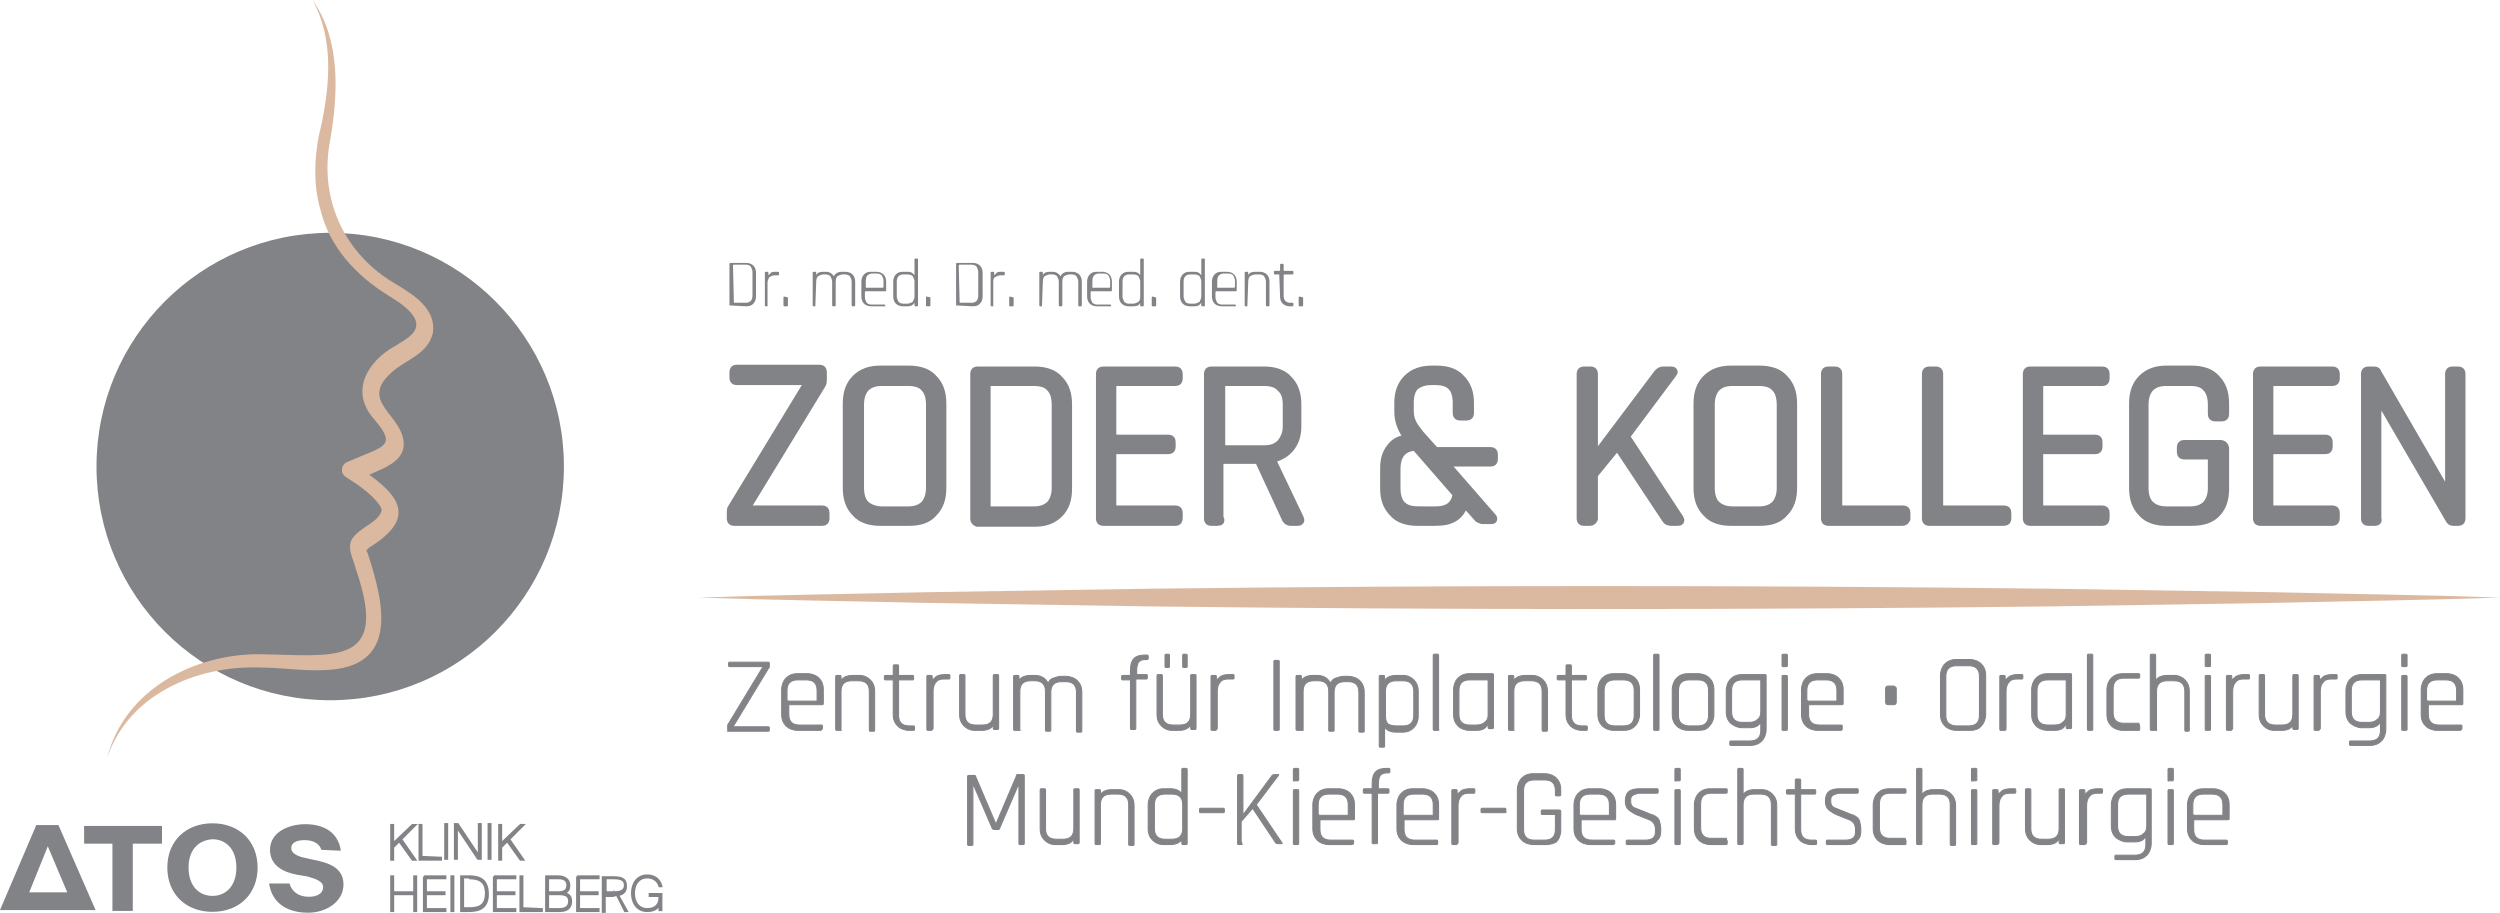 <?xml version="1.0" encoding="UTF-8"?><svg id="Ebene_1" xmlns="http://www.w3.org/2000/svg" viewBox="0 0 282.4 103.12"><defs><style>.cls-1{stroke-width:.25px;}.cls-1,.cls-2,.cls-3,.cls-4{fill:#828386;}.cls-1,.cls-3,.cls-4{stroke:#828386;stroke-miterlimit:10;}.cls-2,.cls-5{stroke-width:0px;}.cls-5{fill:#dbb9a1;}.cls-3{stroke-width:.12px;}</style></defs><g id="Ebene_1-2"><circle class="cls-2" cx="37.3" cy="52.7" r="26.4"/><path class="cls-5" d="m35.3,0c3.2,4.5,2.9,10.6,2,15.8-1.3,6.7,1.6,13,7.6,16.4,1.8,1.1,4.4,2.7,4,5.4-.6,2.5-3.1,3-4.7,4.5-3.8,3.4,1.6,4.8,1.4,8.3-.2,1.8-2.3,2.5-3.6,3.1l-1.9.8.1-1.7c1.1.7,2.1,1.4,3.1,2.3,3.3,3,1.3,5.1-1.5,6.9-.2.1-.4.4-.4.3,0,0,0-.1,0,0s0,.2.1.3c1.9,5.8,3.7,13.1-5,13.3-2.4.1-4.8-.3-7.3-.3-7.1-.2-14.7,3.1-17.1,10.2,2-7.8,9.9-11.7,17.1-11.7,8.4.1,14.9,1.6,11-9.6-.2-1-1-2.2-.5-3.3.9-1.5,3-1.9,3.4-3.3,0-.2,0-.3-.2-.6-.9-1.3-2.4-2.3-3.8-3.2-.7-.4-.6-1.4.1-1.7l1.9-.8c2.8-1.1,3.3-1.5,1.2-4-2.8-3.1-.9-6.5,2.3-8.3,1.3-.8,3.2-1.7,2.1-3.4-.7-1-1.7-1.6-2.8-2.3-3.6-2.2-6.7-5.5-7.7-9.7-.8-2.7-.7-5.6-.2-8.3,1.2-5,1.9-10.7-.7-15.4h0Z"/><path class="cls-5" d="m79,67.5c8.5-.3,17-.4,25.4-.6l25.4-.4c17-.2,33.9-.3,50.9-.3s33.9.1,50.9.3l25.4.4c8.5.2,17,.3,25.4.6-8.5.3-17,.4-25.4.6l-25.4.4c-17,.2-33.9.3-50.9.3s-33.9-.1-50.9-.3l-25.4-.4c-8.4-.2-16.9-.3-25.4-.6Z"/><path class="cls-2" d="m82.4,34.5v-4.7q0-.1.1-.1h1.8c.3,0,.6.1.8.3.2.2.3.5.3.8v2.7c0,.3-.1.6-.3.8-.2.2-.4.3-.8.3l-1.9-.1c.1.1,0,.1,0,0Zm.5-.3h1.4c.2,0,.4-.1.5-.2.1-.1.2-.3.2-.6v-2.7c0-.2-.1-.4-.2-.6-.1-.1-.3-.2-.5-.2h-1.4s-.1,0-.1.1l.1,4.2q-.1,0,0,0Z"/><path class="cls-2" d="m86.7,34.6h-.2s-.1,0-.1-.1v-3.7q0-.1.1-.1h.2q.1,0,.1.1v.3h0c.1-.1.2-.2.3-.3.1-.1.3-.1.5-.1h.3q.1,0,.1.1v.2q0,.1-.1.1h-.4c-.2,0-.4.1-.6.2-.1.2-.2.4-.2.6v2.7q.1,0,0,0Z"/><path class="cls-2" d="m89,33.6v.9q0,.1-.1.1h-.3q-.1,0-.1-.1v-.9q0-.1.1-.1l.4.1q0-.1,0,0Z"/><path class="cls-2" d="m92.1,34.6h-.2s-.1,0-.1-.1v-3.7q0-.1.1-.1h.2q.1,0,.1.1v.3h0c.1-.3.4-.4.8-.4h.3c.4,0,.7.2.9.5.1-.2.2-.3.4-.4.2-.1.4-.1.6-.1h.3c.3,0,.6.1.8.3s.3.5.3.8v2.7q0,.1-.1.1h-.2q-.1,0-.1-.1v-2.7c0-.2-.1-.4-.2-.6-.1-.1-.3-.2-.5-.2h-.3c-.2,0-.4.1-.6.2-.1.1-.2.3-.2.6v2.7q0,.1-.1.1h-.2q-.1,0-.1-.1v-2.7c0-.2-.1-.4-.2-.6-.1-.1-.3-.2-.5-.2h-.3c-.2,0-.4.1-.6.2-.1.1-.2.3-.2.6l-.1,2.8q.1,0,0,0Z"/><path class="cls-2" d="m100,34.6h-1.6c-.3,0-.6-.1-.8-.3s-.3-.5-.3-.8v-1.7c0-.3.1-.6.3-.8s.4-.3.8-.3h.6c.3,0,.6.1.8.3s.3.5.3.8v1q0,.1-.1.1h-2.2s-.1,0-.1.1v.6c0,.2.1.4.2.6.1.1.3.2.5.2h1.5q.1,0,.1.1v.1q.1,0,0,0Zm-2.2-2.1h1.9s.1,0,.1-.1v-.7c0-.2-.1-.4-.2-.6-.1-.1-.3-.2-.5-.2h-.6c-.2,0-.4.1-.5.2-.1.1-.2.3-.2.6v.8h0Z"/><path class="cls-2" d="m102.5,34.6h-.5c-.3,0-.6-.1-.8-.3s-.3-.5-.3-.8v-1.7c0-.3.1-.6.3-.8s.4-.3.8-.3h.5c.4,0,.6.1.8.4h0v-1.8q0-.1.1-.1h.2q.1,0,.1.1v5.2q0,.1-.1.1h-.2s-.1,0-.1-.1v-.3h0c-.2.3-.4.4-.8.4Zm.8-1.1v-1.7c0-.2-.1-.4-.2-.6-.1-.1-.3-.2-.6-.2h-.5c-.2,0-.4.1-.5.2-.1.1-.2.3-.2.6v1.7c0,.2.1.4.2.6.1.1.3.2.5.2h.5c.2,0,.4-.1.6-.2.1-.2.2-.4.2-.6Z"/><path class="cls-2" d="m105.1,33.6v.9q0,.1-.1.1h-.3q-.1,0-.1-.1v-.9q0-.1.1-.1l.4.1c-.1-.1,0-.1,0,0Z"/><path class="cls-2" d="m108,34.5v-4.7q0-.1.1-.1h1.8c.3,0,.6.1.8.3s.3.5.3.8v2.7c0,.3-.1.6-.3.8s-.4.3-.8.3l-1.9-.1q0,.1,0,0Zm.4-.3h1.4c.2,0,.4-.1.5-.2.1-.1.2-.3.2-.6v-2.7c0-.2-.1-.4-.2-.6-.1-.1-.3-.2-.5-.2h-1.4s-.1,0-.1.1l.1,4.2c-.1,0,0,0,0,0Z"/><path class="cls-2" d="m112.2,34.6h-.2s-.1,0-.1-.1v-3.7q0-.1.1-.1h.2q.1,0,.1.1v.3h0c.1-.1.2-.2.3-.3s.3-.1.5-.1h.3q.1,0,.1.1v.2q0,.1-.1.1h-.4c-.2,0-.4.1-.6.2s-.2.4-.2.6v2.7q.1,0,0,0Z"/><path class="cls-2" d="m114.5,33.6v.9q0,.1-.1.1h-.3q-.1,0-.1-.1v-.9q0-.1.1-.1l.4.1q0-.1,0,0Z"/><path class="cls-2" d="m117.7,34.6h-.2s-.1,0-.1-.1v-3.7q0-.1.1-.1h.2q.1,0,.1.1v.3h0c.1-.3.4-.4.8-.4h.3c.4,0,.7.2.9.5.1-.2.2-.3.4-.4.2-.1.4-.1.6-.1h.3c.3,0,.6.1.8.3s.3.5.3.8v2.7q0,.1-.1.1h-.2q-.1,0-.1-.1v-2.7c0-.2-.1-.4-.2-.6-.1-.1-.3-.2-.5-.2h-.3c-.2,0-.4.1-.6.2-.1.1-.2.3-.2.6v2.7q0,.1-.1.1h-.2q-.1,0-.1-.1v-2.7c0-.2-.1-.4-.2-.6-.1-.1-.3-.2-.5-.2h-.3c-.2,0-.4.1-.6.2-.1.1-.2.3-.2.6l-.1,2.8h0Z"/><path class="cls-2" d="m125.5,34.6h-1.6c-.3,0-.6-.1-.8-.3s-.3-.5-.3-.8v-1.7c0-.3.1-.6.3-.8s.4-.3.8-.3h.6c.3,0,.6.1.8.3s.3.5.3.8v1q0,.1-.1.1h-2.2s-.1,0-.1.1v.6c0,.2.1.4.2.6.1.1.3.2.5.2h1.5q.1,0,.1.1v.1q.1,0,0,0Zm-2.1-2.1h1.9s.1,0,.1-.1v-.7c0-.2-.1-.4-.2-.6-.1-.1-.3-.2-.5-.2h-.6c-.2,0-.4.1-.5.2-.1.1-.2.3-.2.6v.8q-.1,0,0,0Z"/><path class="cls-2" d="m128,34.6h-.5c-.3,0-.6-.1-.8-.3s-.3-.5-.3-.8v-1.7c0-.3.1-.6.3-.8s.4-.3.8-.3h.5c.4,0,.6.1.8.4h0v-1.8q0-.1.1-.1h.2q.1,0,.1.1v5.2q0,.1-.1.1h-.2s-.1,0-.1-.1v-.3h0c-.1.3-.4.4-.8.4Zm.8-1.1v-1.7c0-.2-.1-.4-.2-.6-.1-.1-.3-.2-.6-.2h-.5c-.2,0-.4.1-.5.2-.1.1-.2.3-.2.6v1.7c0,.2.1.4.2.6.1.1.3.2.5.2h.5c.2,0,.4-.1.6-.2.2-.2.2-.4.2-.6Z"/><path class="cls-2" d="m130.6,33.6v.9q0,.1-.1.1h-.3q-.1,0-.1-.1v-.9q0-.1.1-.1l.4.1q0-.1,0,0Z"/><path class="cls-2" d="m134.9,34.6h-.5c-.3,0-.6-.1-.8-.3s-.3-.5-.3-.8v-1.7c0-.3.1-.6.3-.8s.4-.3.8-.3h.5c.4,0,.6.1.8.4h0v-1.8q0-.1.1-.1h.2q.1,0,.1.1v5.2q0,.1-.1.1h-.2s-.1,0-.1-.1v-.3h0c-.2.3-.4.4-.8.4Zm.8-1.1v-1.7c0-.2-.1-.4-.2-.6-.1-.1-.3-.2-.6-.2h-.5c-.2,0-.4.1-.5.2-.1.1-.2.3-.2.6v1.7c0,.2.1.4.2.6.1.1.3.2.5.2h.5c.2,0,.4-.1.6-.2.1-.2.2-.4.2-.6Z"/><path class="cls-2" d="m139.6,34.6h-1.6c-.3,0-.6-.1-.8-.3s-.3-.5-.3-.8v-1.7c0-.3.1-.6.3-.8s.4-.3.8-.3h.6c.3,0,.6.1.8.3s.3.5.3.8v1q0,.1-.1.1h-2.2s-.1,0-.1.1v.6c0,.2.1.4.2.6.1.1.3.2.5.2h1.5q.1,0,.1.1v.1q.1,0,0,0Zm-2.1-2.1h1.9s.1,0,.1-.1v-.7c0-.2-.1-.4-.2-.6-.1-.1-.3-.2-.5-.2h-.6c-.2,0-.4.1-.5.2-.1.1-.2.3-.2.6v.8q-.1,0,0,0Z"/><path class="cls-2" d="m140.9,34.6h-.2s-.1,0-.1-.1v-3.7q0-.1.1-.1h.2q.1,0,.1.1v.3h0c.1-.3.4-.4.8-.4h.5c.3,0,.6.1.8.3s.3.5.3.8v2.7q0,.1-.1.1h-.2q-.1,0-.1-.1v-2.7c0-.2-.1-.4-.2-.6-.1-.1-.3-.2-.5-.2h-.5c-.2,0-.4.1-.6.2-.1.1-.2.3-.2.6l-.1,2.8q.1,0,0,0Z"/><path class="cls-2" d="m144.5,31h-.5q-.1,0-.1-.1v-.2q0-.1.1-.1h.5s.1,0,.1-.1v-.6q0-.1.1-.1h.2q.1,0,.1.1v.6s0,.1.1.1h.9q.1,0,.1.1v.2q0,.1-.1.1h-.9s-.1,0-.1.1v2.4c0,.2.1.4.2.5.1.1.3.2.5.2h.3q.1,0,.1.1v.2q0,.1-.1.1h-.3c-.3,0-.6-.1-.8-.3s-.3-.4-.3-.8l-.1-2.5c.1.1,0,0,0,0Z"/><path class="cls-2" d="m147.2,33.6v.9q0,.1-.1.1h-.3q-.1,0-.1-.1v-.9q0-.1.1-.1l.4.1c-.1-.1,0-.1,0,0Z"/><path class="cls-2" d="m5.4,95.6l2.2,5.2H3.3l2.1-5.2h0Zm1.2-2.4h-2.5l-4.1,9.6h10.8l-4.2-9.6h0Zm6.1,9.7h2.3v-7.6h3.3v-2h-8.8v2h3.2v7.6h0Zm8.6-4.9c0,2.1,1.2,3.2,2.7,3.2s2.7-1.1,2.7-3.2-1.2-3.2-2.7-3.2c-1.5.1-2.7,1.1-2.7,3.2m7.8,0c0,3-2.1,5-5.1,5s-5.1-2-5.1-5,2.1-5,5.1-5,5.1,2,5.1,5m7.2-2c-.2-.7-.9-1.1-1.9-1.1-.9,0-1.5.3-1.5.9,0,.5.5.8,1.1,1l1.3.3c1.6.3,3.5.8,3.5,2.8s-2,3.2-4,3.2c-2.5,0-4.1-1.2-4.4-3.3h2.3c.3,1,1.1,1.5,2.2,1.5.8,0,1.6-.3,1.6-1.1,0-.6-.7-.9-1.8-1.2l-1.2-.2c-1.6-.3-3-1.1-3-2.8,0-2,2.1-2.9,4-2.9s3.7.8,4,3l-2.2-.1"/><path class="cls-1" d="m47,99h-.2v1.8h-2.4v-1.8h-.2v3.9h.2v-1.9h2.4v1.9h.2v-3.9h0Zm.9,0v3.9h2.4v-.2h-2.2v-1.7h2.1v-.2h-2.1v-1.6h2.2v-.2h-2.4Zm3.3,3.9v-3.9h-.2v3.9h.2Zm1.8-3.9h-.9v3.9h.9c1.2,0,2.1-.4,2.1-1.9,0-1.6-.9-2-2.1-2h0Zm0,.2c.9,0,1.9.2,1.9,1.7s-.9,1.7-1.9,1.7h-.7v-3.5h.7v.1Zm2.8-.2v3.9h2.4v-.2h-2.2v-1.7h2.1v-.2h-2.1v-1.6h2.2v-.2h-2.4Zm3.2,3.6v-3.6h-.2v3.9h2.4v-.2l-2.2-.1h0Zm2.7-3.6v3.9h1.5c.8,0,1.3-.3,1.3-1.1,0-.6-.3-.8-.8-.9.5-.2.6-.5.6-.9,0-.7-.6-1-1.3-1h-1.3Zm.2,1.8v-1.6h1.2c.6,0,1,.2,1,.8s-.4.8-1,.8h-1.2Zm0,1.9v-1.7h1.3c.7,0,1.1.2,1.1.8s-.4.9-1.1.9h-1.3Zm3.3-3.7v3.9h2.4v-.2h-2.2v-1.7h2.1v-.2h-2.1v-1.6h2.2v-.2h-2.4Zm4.5,2.1l.9,1.8h.2l-1-1.8c.6-.1.9-.4.9-1,0-.9-.6-1-1.5-1h-1.1v3.9h.2v-1.8h.9c.3-.1.4-.1.5-.1h0Zm-1.3-1.9h.9c.7,0,1.3.1,1.3.8s-.6.8-1.3.8h-.9v-1.6h0Zm6.3.9c-.2-.8-.8-1.2-1.6-1.2-1.1,0-1.7.9-1.7,2s.6,2,1.7,2c.8,0,1.2-.3,1.4-.8v.7h.2v-1.8h-1.3v.2h1.1v.2c0,1-.7,1.3-1.4,1.3-.9,0-1.5-.7-1.5-1.8s.6-1.8,1.5-1.8c.6,0,1.2.3,1.4,1h.2Z"/><path class="cls-1" d="m44.4,95.3v-2.1h-.2v3.9h.2v-1.4l.7-.7,1.5,2.1h.3l-1.6-2.3,1.6-1.6h-.3l-2.2,2.1h0Zm3.2,1.5v-3.6h-.2v3.9h2.4v-.2l-2.2-.1h0Zm2.9.2v-3.9h-.2v3.9h.2Zm3.5,0h.3v-3.9h-.2v3.6l-2.4-3.6h-.3v3.9h.2v-3.6l2.4,3.6h0Zm1.4,0v-3.9h-.2v3.9h.2Zm1.2-1.7v-2.1h-.2v3.9h.2v-1.4l.7-.7,1.5,2.1h.3l-1.6-2.3,1.6-1.6h-.3l-2.2,2.1h0Z"/><path class="cls-3" d="m82.2,82.4v-.5l4-6.6h-3.8q-.1,0-.1-.1v-.3q0-.1.1-.1h4.4q.1,0,.1.1v.4q0,.1-.1.2l-4,6.6h4q.1,0,.1.1v.3q0,.1-.1.1h-4.6c.1-.1,0-.1,0-.2Z"/><path class="cls-3" d="m92.7,82.5h-2.6c-.5,0-1-.2-1.3-.5s-.5-.7-.5-1.3v-2.8c0-.5.2-1,.5-1.3s.7-.5,1.3-.5h1.1c.5,0,1,.2,1.3.5s.5.7.5,1.3v1.6q0,.1-.1.1h-3.7q-.1,0-.1.1v1c0,.4.1.7.3.9s.5.3.9.3h2.5q.1,0,.1.1v.3c-.1.2-.2.2-.2.2Zm-3.6-3.3h3.1q.1,0,.1-.1v-1.1c0-.4-.1-.7-.3-.9-.2-.2-.5-.3-.9-.3h-1c-.4,0-.7.1-.9.3s-.3.5-.3.9v1.1q.1.1.2.1Z"/><path class="cls-3" d="m94.9,82.5h-.4q-.1,0-.1-.1v-6q0-.1.1-.1h.4q.1,0,.1.1v.5h0c.2-.4.7-.6,1.3-.6h.8c.5,0,.9.2,1.2.5s.5.7.5,1.3v4.4q0,.1-.1.1h-.4q-.1,0-.1-.1v-4.4c0-.4-.1-.7-.3-.9s-.5-.3-.9-.3h-.8c-.4,0-.7.1-.9.3-.2.2-.3.5-.3.9v4.4s0,0-.1,0Z"/><path class="cls-3" d="m100.8,76.8h-.8q-.1,0-.1-.1v-.3q0-.1.1-.1h.8q.1,0,.1-.1v-1q0-.1.1-.1h.4q.1,0,.1.1v1q0,.1.1.1h1.5q.1,0,.1.1v.3q0,.1-.1.1h-1.5q-.1,0-.1.1v3.9c0,.4.1.7.3.9.2.2.5.3.9.3h.5q.1,0,.1.1v.3q0,.1-.1.1h-.5c-.5,0-1-.2-1.3-.5s-.5-.7-.5-1.3v-3.8q0-.1-.1-.1Z"/><path class="cls-3" d="m105.2,82.5h-.4q-.1,0-.1-.1v-6q0-.1.1-.1h.4q.1,0,.1.1v.5h0c.1-.2.3-.3.5-.5.2-.1.5-.2.9-.2h.5q.1,0,.1.1v.3q0,.1-.1.1h-.6c-.4,0-.7.1-.9.4-.2.2-.3.6-.3,1v4.2q-.1.2-.2.2Z"/><path class="cls-3" d="m110.9,82.5h-.8c-.5,0-.9-.2-1.2-.5s-.5-.7-.5-1.3v-4.4q0-.1.1-.1h.4q.1,0,.1.1v4.4c0,.4.1.7.3.9.2.2.5.3.9.3h.8c.4,0,.7-.1.9-.3.2-.2.3-.5.3-.9v-4.4q0-.1.1-.1h.4q.1,0,.1.1v6q0,.1-.1.1h-.4q-.1,0-.1-.1v-.4h0c-.2.4-.7.6-1.3.6Z"/><path class="cls-3" d="m115,82.5h-.4q-.1,0-.1-.1v-6q0-.1.1-.1h.4q.1,0,.1.1v.5h0c.2-.4.7-.6,1.3-.6h.5c.7,0,1.2.3,1.5.9.1-.3.3-.5.6-.6s.6-.2.9-.2h.5c.5,0,1,.2,1.3.5s.5.7.5,1.3v4.4q0,.1-.1.1h-.4q-.1,0-.1-.1v-4.4c0-.4-.1-.7-.3-.9-.2-.2-.5-.3-.9-.3h-.5c-.4,0-.7.1-.9.3-.2.2-.3.5-.3.9v4.3q0,.1-.1.1h-.4q-.1,0-.1-.1v-4.4c0-.4-.1-.7-.3-.9-.2-.2-.5-.3-.9-.3h-.5c-.4,0-.7.1-.9.3-.2.2-.3.5-.3.9v4.4s-.1,0-.2,0Z"/><path class="cls-3" d="m128.4,76.2h1.1q.1,0,.1.1v.3q0,.1-.1.1h-1.1q-.1,0-.1.1v5.5q0,.1-.1.1h-.4q-.1,0-.1-.1v-5.4q0-.1-.1-.1h-.8q-.1,0-.1-.1v-.3q0-.1.1-.1h.8q.1,0,.1-.1v-.5c0-1.2.5-1.7,1.6-1.7h.3q.1,0,.1.1v.3q0,.1-.1.1h-.2c-.4,0-.6.1-.8.3-.1.2-.2.5-.2.9v.5q-.1,0,0,0Z"/><path class="cls-3" d="m133.2,82.5h-.8c-.5,0-.9-.2-1.2-.5s-.5-.7-.5-1.3v-4.4q0-.1.1-.1h.4q.1,0,.1.1v4.4c0,.4.1.7.3.9.2.2.5.3.9.3h.8c.4,0,.7-.1.9-.3.2-.2.3-.5.3-.9v-4.4q0-.1.1-.1h.4q.1,0,.1.1v6q0,.1-.1.1h-.4q-.1,0-.1-.1v-.4h0c-.3.4-.7.6-1.3.6Zm-1.6-7.2v-1.3q0-.1.1-.1h.3q.1,0,.1.1v1.3q0,.1-.1.1h-.3q-.1,0-.1-.1Zm2,0v-1.3q0-.1.1-.1h.3q.1,0,.1.1v1.3q0,.1-.1.1h-.3q-.1,0-.1-.1Z"/><path class="cls-3" d="m137.3,82.5h-.4q-.1,0-.1-.1v-6q0-.1.1-.1h.4q.1,0,.1.1v.5h0c.1-.2.3-.3.5-.5.2-.1.5-.2.9-.2h.5q.1,0,.1.1v.3q0,.1-.1.1h-.6c-.4,0-.7.1-.9.4-.2.2-.3.6-.3,1v4.2q-.1.2-.2.2Z"/><path class="cls-3" d="m144.5,74.7v7.7q0,.1-.1.1h-.4q-.1,0-.1-.1v-7.7q0-.1.1-.1h.4q.1,0,.1.1Z"/><path class="cls-3" d="m146.9,82.5h-.4q-.1,0-.1-.1v-6q0-.1.1-.1h.4q.1,0,.1.1v.5h0c.2-.4.7-.6,1.3-.6h.5c.7,0,1.2.3,1.5.9.1-.3.3-.5.6-.6s.6-.2.9-.2h.5c.5,0,1,.2,1.3.5s.5.7.5,1.3v4.4q0,.1-.1.1h-.4q-.1,0-.1-.1v-4.4c0-.4-.1-.7-.3-.9-.2-.2-.5-.3-.9-.3h-.4c-.4,0-.7.1-.9.3-.2.2-.3.5-.3.9v4.3q0,.1-.1.1h-.4q-.1,0-.1-.1v-4.4c0-.4-.1-.7-.3-.9-.2-.2-.5-.3-.9-.3h-.5c-.4,0-.7.1-.9.3-.2.2-.3.5-.3.9v4.4c-.1,0-.2,0-.3,0Z"/><path class="cls-3" d="m156.3,84.4h-.4q-.1,0-.1-.1v-7.9q0-.1.1-.1h.4q.1,0,.1.1v.5h0c.2-.4.7-.6,1.3-.6h.8c.5,0,.9.2,1.2.5s.5.7.5,1.3v2.8c0,.5-.2,1-.5,1.3s-.7.5-1.2.5h-.8c-.6,0-1.1-.2-1.3-.6h0v2.3c0-.1,0,0-.1,0Zm1.4-2.4h.8c.4,0,.7-.1.9-.3.2-.2.3-.5.3-.9v-2.7c0-.4-.1-.7-.3-.9-.2-.2-.5-.3-.9-.3h-.8c-.4,0-.7.1-.9.3-.2.2-.3.5-.3.9v2.8c0,.4.1.7.3.9.2.1.5.2.9.2Z"/><path class="cls-3" d="m162.4,82.5h-.4q-.1,0-.1-.1v-8.4q0-.1.1-.1h.4q.1,0,.1.1v8.4c.1.1,0,.1-.1.1Z"/><path class="cls-3" d="m166.8,82.5h-.8c-.5,0-1-.2-1.3-.5s-.5-.7-.5-1.3v-2.8c0-.5.2-1,.5-1.3s.7-.5,1.3-.5h2.6q.1,0,.1.1v6q0,.1-.1.1h-.4q-.1,0-.1-.1v-.3h-.1c-.2.4-.6.6-1.2.6Zm1.3-1.7v-3.9q0-.1-.1-.1h-2c-.4,0-.7.1-.9.3-.2.2-.3.5-.3.9v2.7c0,.4.1.7.3.9.2.2.5.3.9.3h.8c.4,0,.7-.1.9-.3.3-.2.4-.5.4-.8Z"/><path class="cls-3" d="m170.9,82.5h-.4q-.1,0-.1-.1v-6q0-.1.1-.1h.4q.1,0,.1.1v.5h0c.2-.4.7-.6,1.3-.6h.8c.5,0,.9.2,1.2.5s.5.7.5,1.3v4.4q0,.1-.1.1h-.4q-.1,0-.1-.1v-4.4c0-.4-.1-.7-.3-.9-.2-.2-.5-.3-.9-.3h-.8c-.4,0-.7.1-.9.3-.2.2-.3.5-.3.9v4.4s0,0-.1,0Z"/><path class="cls-3" d="m176.8,76.8h-.8q-.1,0-.1-.1v-.3q0-.1.1-.1h.8q.1,0,.1-.1v-1q0-.1.1-.1h.4q.1,0,.1.1v1q0,.1.1.1h1.5q.1,0,.1.1v.3q0,.1-.1.1h-1.5q-.1,0-.1.1v3.9c0,.4.1.7.3.9.2.2.5.3.9.3h.5q.1,0,.1.1v.3q0,.1-.1.1h-.5c-.5,0-1-.2-1.3-.5s-.5-.7-.5-1.3v-3.8q0-.1-.1-.1Z"/><path class="cls-3" d="m183.4,82.5h-1.1c-.5,0-1-.2-1.3-.5s-.5-.7-.5-1.3v-2.8c0-.5.2-1,.5-1.3s.7-.5,1.3-.5h1.1c.5,0,1,.2,1.3.5s.5.7.5,1.3v2.8c0,.5-.2,1-.5,1.3-.4.4-.8.5-1.3.5Zm-1-.5h1c.4,0,.7-.1.9-.3.2-.2.3-.5.3-.9v-2.8c0-.4-.1-.7-.3-.9-.2-.2-.5-.3-.9-.3h-1c-.4,0-.7.1-.9.3-.2.2-.3.5-.3.9v2.8c0,.4.1.7.3.9s.5.3.9.3Z"/><path class="cls-3" d="m187.2,82.5h-.3q-.1,0-.1-.1v-8.4q0-.1.1-.1h.4q.1,0,.1.1v8.4c0,.1-.1.1-.2.1Z"/><path class="cls-3" d="m191.8,82.5h-1.1c-.5,0-1-.2-1.3-.5s-.5-.7-.5-1.3v-2.8c0-.5.2-1,.5-1.3s.7-.5,1.3-.5h1.1c.5,0,1,.2,1.3.5s.5.7.5,1.3v2.8c0,.5-.2,1-.5,1.3-.3.4-.7.5-1.3.5Zm-1-.5h1c.4,0,.7-.1.9-.3.2-.2.3-.5.3-.9v-2.8c0-.4-.1-.7-.3-.9-.2-.2-.5-.3-.9-.3h-1c-.4,0-.7.1-.9.3-.2.2-.3.5-.3.9v2.8c0,.4.1.7.3.9.3.2.5.3.9.3Z"/><path class="cls-3" d="m197.6,82.2h-.8c-.5,0-.9-.2-1.3-.5-.3-.3-.5-.7-.5-1.3v-2.4c0-.5.2-1,.5-1.3s.7-.5,1.3-.5h2.6q.1,0,.1.1v6.1c0,.5-.2,1-.5,1.3s-.7.5-1.3.5h-2.2q-.1,0-.1-.1v-.3q0-.1.1-.1h2.2c.4,0,.7-.1.9-.3.2-.2.3-.5.3-.9v-1h0c-.2.5-.6.7-1.3.7Zm1.3-1.8v-3.5q0-.1-.1-.1h-2c-.4,0-.7.1-.9.3-.2.2-.3.5-.3.9v2.4c0,.4.1.7.3.9.2.2.5.3.9.3h.8c.4,0,.7-.1.9-.3.3-.2.4-.5.4-.9Z"/><path class="cls-3" d="m201.3,75.2v-1.2q0-.1.1-.1h.4q.1,0,.1.1v1.2q0,.1-.1.1h-.4s-.1,0-.1-.1Zm0,7.2v-6q0-.1.1-.1h.4q.1,0,.1.1v6q0,.1-.1.1h-.4s-.1,0-.1-.1Z"/><path class="cls-3" d="m207.9,82.5h-2.6c-.5,0-1-.2-1.3-.5s-.5-.7-.5-1.3v-2.8c0-.5.2-1,.5-1.3s.7-.5,1.3-.5h1.1c.5,0,1,.2,1.3.5s.5.7.5,1.3v1.6q0,.1-.1.1h-3.7q-.1,0-.1.1v1c0,.4.1.7.3.9.2.2.5.3.9.3h2.5q.1,0,.1.1v.3c0,.2-.1.2-.2.2Zm-3.6-3.3h3.1q.1,0,.1-.1v-1.1c0-.4-.1-.7-.3-.9-.2-.2-.5-.3-.9-.3h-1c-.4,0-.7.1-.9.3-.2.2-.3.5-.3.9v1.1c.1.1.2.1.2.1Z"/><path class="cls-3" d="m214.2,77.8v1.5c0,.2-.1.3-.3.3h-.6c-.2,0-.3-.1-.3-.3v-1.5c0-.2.1-.3.3-.3h.6c.2.1.3.1.3.3Z"/><path class="cls-3" d="m222.5,82.5h-1.5c-.5,0-1-.2-1.3-.5s-.5-.7-.5-1.3v-4.4c0-.5.2-1,.5-1.3s.7-.5,1.3-.5h1.5c.5,0,1,.2,1.3.5s.5.7.5,1.3v4.4c0,.5-.2,1-.5,1.3-.3.4-.8.5-1.3.5Zm-1.5-.5h1.4c.4,0,.7-.1.9-.3.2-.2.3-.5.3-.9v-4.4c0-.4-.1-.7-.3-.9-.2-.2-.5-.3-.9-.3h-1.4c-.4,0-.7.1-.9.3-.2.2-.3.5-.3.9v4.4c0,.4.1.7.3.9.3.2.5.3.9.3Z"/><path class="cls-3" d="m226.4,82.5h-.4q-.1,0-.1-.1v-6q0-.1.1-.1h.4q.1,0,.1.1v.5h0c.1-.2.3-.3.5-.5.2-.1.5-.2.9-.2h.5q.1,0,.1.1v.3q0,.1-.1.1h-.6c-.4,0-.7.1-.9.4-.2.2-.3.6-.3,1v4.2c0,.2-.1.2-.2.2Z"/><path class="cls-3" d="m232.1,82.5h-.8c-.5,0-1-.2-1.3-.5s-.5-.7-.5-1.3v-2.8c0-.5.2-1,.5-1.3s.7-.5,1.3-.5h2.6q.1,0,.1.1v6q0,.1-.1.1h-.4q-.1,0-.1-.1v-.3h-.1c-.2.4-.6.6-1.2.6Zm1.3-1.7v-3.9q0-.1-.1-.1h-2c-.4,0-.7.1-.9.3-.2.2-.3.5-.3.9v2.7c0,.4.1.7.3.9.2.2.5.3.9.3h.8c.4,0,.7-.1.9-.3.3-.2.4-.5.4-.8Z"/><path class="cls-3" d="m236.3,82.5h-.4q-.1,0-.1-.1v-8.4q0-.1.1-.1h.4q.1,0,.1.1v8.4q0,.1-.1.1Z"/><path class="cls-3" d="m241.7,82.1v.3q0,.1-.1.1h-1.8c-.5,0-1-.2-1.3-.5s-.5-.7-.5-1.3v-2.8c0-.5.2-1,.5-1.3s.7-.5,1.3-.5h1.8q.1,0,.1.1v.3q0,.1-.1.1h-1.7c-.4,0-.7.1-.9.3-.2.2-.3.5-.3.9v2.7c0,.4.1.7.3.9.2.2.5.3.9.3h1.7q.1.3.1.4Z"/><path class="cls-3" d="m243.4,82.5h-.4q-.1,0-.1-.1v-8.4q0-.1.1-.1h.4q.1,0,.1.1v2.9h0c.2-.4.7-.6,1.3-.6h.8c.5,0,.9.2,1.2.5.3.3.5.7.5,1.3v4.4q0,.1-.1.1h-.3q-.1,0-.1-.1v-4.4c0-.4-.1-.7-.3-.9s-.5-.3-.9-.3h-.8c-.4,0-.7.1-.9.3-.2.2-.3.5-.3.9v4.4s-.1,0-.2,0Z"/><path class="cls-3" d="m249.1,75.2v-1.2q0-.1.1-.1h.4q.1,0,.1.1v1.2q0,.1-.1.1h-.4s-.1,0-.1-.1Zm0,7.2v-6q0-.1.1-.1h.4q.1,0,.1.1v6q0,.1-.1.1h-.4s-.1,0-.1-.1Z"/><path class="cls-3" d="m252,82.5h-.4q-.1,0-.1-.1v-6q0-.1.1-.1h.4q.1,0,.1.1v.5h0c.1-.2.3-.3.5-.5.2-.1.5-.2.9-.2h.5q.1,0,.1.1v.3q0,.1-.1.1h-.6c-.4,0-.7.1-.9.4-.2.2-.3.6-.3,1v4.2q-.1.2-.2.2Z"/><path class="cls-3" d="m257.7,82.5h-.8c-.5,0-.9-.2-1.2-.5-.3-.3-.5-.7-.5-1.3v-4.4q0-.1.1-.1h.4q.1,0,.1.1v4.4c0,.4.1.7.3.9.2.2.5.3.9.3h.8c.4,0,.7-.1.9-.3.2-.2.3-.5.3-.9v-4.4q0-.1.1-.1h.4q.1,0,.1.1v6q0,.1-.1.1h-.4q-.1,0-.1-.1v-.4h0c-.2.4-.6.6-1.3.6Z"/><path class="cls-3" d="m261.9,82.5h-.4q-.1,0-.1-.1v-6q0-.1.1-.1h.4q.1,0,.1.1v.5h0c.1-.2.3-.3.5-.5.2-.1.5-.2.9-.2h.5q.1,0,.1.1v.3q0,.1-.1.1h-.6c-.4,0-.7.1-.9.4-.2.2-.3.6-.3,1v4.2q-.1.2-.2.2Z"/><path class="cls-3" d="m267.6,82.2h-.8c-.5,0-.9-.2-1.3-.5-.3-.3-.5-.7-.5-1.3v-2.4c0-.5.2-1,.5-1.3s.7-.5,1.3-.5h2.6q.1,0,.1.1v6.1c0,.5-.2,1-.5,1.3s-.7.5-1.3.5h-2.2q-.1,0-.1-.1v-.3q0-.1.1-.1h2.2c.4,0,.7-.1.9-.3.2-.2.3-.5.3-.9v-1h0c-.2.5-.7.7-1.3.7Zm1.3-1.8v-3.5q0-.1-.1-.1h-2c-.4,0-.7.1-.9.3-.2.2-.3.5-.3.9v2.4c0,.4.1.7.3.9.2.2.5.3.9.3h.8c.4,0,.7-.1.9-.3.3-.2.4-.5.4-.9Z"/><path class="cls-3" d="m271.3,75.2v-1.2q0-.1.1-.1h.4q.1,0,.1.1v1.2q0,.1-.1.1h-.4q-.1,0-.1-.1Zm0,7.2v-6q0-.1.1-.1h.4q.1,0,.1.1v6q0,.1-.1.1h-.4q-.1,0-.1-.1Z"/><path class="cls-3" d="m277.9,82.5h-2.6c-.5,0-1-.2-1.3-.5s-.5-.7-.5-1.3v-2.8c0-.5.2-1,.5-1.3s.7-.5,1.3-.5h1.1c.5,0,1,.2,1.3.5s.5.7.5,1.3v1.6q0,.1-.1.1h-3.7q-.1,0-.1.1v1c0,.4.1.7.3.9.2.2.5.3.9.3h2.5q.1,0,.1.1v.3q-.1.2-.2.2Zm-3.6-3.3h3.1q.1,0,.1-.1v-1.1c0-.4-.1-.7-.3-.9-.2-.2-.5-.3-.9-.3h-1c-.4,0-.7.1-.9.3-.2.2-.3.5-.3.9v1.1q.1.1.2.1Z"/><path class="cls-3" d="m114.9,87.5h.7q.1,0,.1.1v7.7q0,.1-.1.1h-.4q-.1,0-.1-.1v-6.8h0l-2.2,5.1c0,.1-.1.1-.2.1h-.4q-.1,0-.2-.1l-2.2-5.1h0v6.9q0,.1-.1.1h-.4q-.1,0-.1-.1v-7.7q0-.1.1-.1h.7q.1,0,.1.1l2.3,5.4h0l2.3-5.4c0-.2.1-.2.1-.2Z"/><path class="cls-3" d="m120,95.4h-.8c-.5,0-.9-.2-1.2-.5s-.5-.7-.5-1.3v-4.4q0-.1.1-.1h.4q.1,0,.1.1v4.4c0,.4.1.7.3.9.2.2.5.3.9.3h.8c.4,0,.7-.1.9-.3.2-.2.3-.5.3-.9v-4.4q0-.1.1-.1h.4q.1,0,.1.1v6q0,.1-.1.1h-.4q-.1,0-.1-.1v-.5h0c-.2.5-.7.7-1.3.7Z"/><path class="cls-3" d="m124.2,95.4h-.4q-.1,0-.1-.1v-6q0-.1.1-.1h.4q.1,0,.1.1v.5h0c.2-.4.7-.6,1.3-.6h.8c.5,0,.9.2,1.2.5s.5.7.5,1.3v4.4q0,.1-.1.1h-.4q-.1,0-.1-.1v-4.5c0-.4-.1-.7-.3-.9-.2-.2-.5-.3-.9-.3h-.8c-.4,0-.7.1-.9.3-.2.2-.3.5-.3.9v4.4c0,.1-.1.1-.1.1Z"/><path class="cls-3" d="m132.2,95.4h-.8c-.5,0-.9-.2-1.2-.5s-.5-.7-.5-1.3v-2.7c0-.5.2-1,.5-1.3s.7-.5,1.2-.5h.8c.6,0,1.1.2,1.3.6h0v-2.8q0-.1.1-.1h.4q.1,0,.1.1v8.4q0,.1-.1.1h-.4q-.1,0-.1-.1v-.5h0c-.2.4-.7.6-1.3.6Zm1.4-1.7v-2.8c0-.4-.1-.7-.3-.9-.2-.2-.5-.3-.9-.3h-.8c-.4,0-.7.1-.9.3-.2.2-.3.5-.3.9v2.7c0,.4.1.7.3.9.2.2.5.3.9.3h.8c.4,0,.7-.1.9-.3.1-.1.3-.4.3-.8Z"/><path class="cls-3" d="m138.2,91.8h-2.6q-.1,0-.1-.1v-.3q0-.1.1-.1h2.6q.1,0,.1.1v.3s0,.1-.1.1Z"/><path class="cls-3" d="m140.2,95.4h-.3q-.1,0-.1-.1v-7.7q0-.1.1-.1h.4q.1,0,.1.1v4.6h0c0-.1.1-.3.2-.4l3.1-4.2c.1-.1.2-.1.3-.1h.4q.1,0,0,.1l-2.5,3.3,2.9,4.3c.1.1,0,.1-.1.1h-.3c-.1,0-.2,0-.3-.1l-2.6-3.9-1.3,1.5v2.3c.2.3.1.3,0,.3Z"/><path class="cls-3" d="m146.1,88.1v-1.2q0-.1.1-.1h.4q.1,0,.1.1v1.2q0,.1-.1.1h-.4c-.1.1-.1,0-.1-.1Zm0,7.2v-6q0-.1.1-.1h.4q.1,0,.1.1v6q0,.1-.1.1h-.4q-.1,0-.1-.1Z"/><path class="cls-3" d="m152.7,95.4h-2.6c-.5,0-1-.2-1.3-.5s-.5-.7-.5-1.3v-2.7c0-.5.2-1,.5-1.3s.7-.5,1.3-.5h1.1c.5,0,1,.2,1.3.5s.5.7.5,1.3v1.6q0,.1-.1.1h-3.7q-.1,0-.1.1v1c0,.4.1.7.3.9.2.2.5.3.9.3h2.5q.1,0,.1.1v.3q-.1.1-.2.1Zm-3.6-3.3h3.1q.1,0,.1-.1v-1.1c0-.4-.1-.7-.3-.9-.2-.2-.5-.3-.9-.3h-1c-.4,0-.7.1-.9.3-.2.2-.3.5-.3.9v1.1q.1.1.2.1Z"/><path class="cls-3" d="m155.7,89.1h1.1q.1,0,.1.1v.3q0,.1-.1.1h-1.1q-.1,0-.1.1v5.5q0,.1-.1.1h-.4q-.1,0-.1-.1v-5.5q0-.1-.1-.1h-.8q-.1,0-.1-.1v-.3q0-.1.1-.1h.8q.1,0,.1-.1v-.5c0-1.2.5-1.7,1.6-1.7h.3q.1,0,.1.1v.3q0,.1-.1.1h-.2c-.4,0-.6.1-.8.3-.1.2-.2.5-.2.9v.5c-.1.1,0,.1,0,.1Z"/><path class="cls-3" d="m162.2,95.4h-2.6c-.5,0-1-.2-1.3-.5s-.5-.7-.5-1.3v-2.7c0-.5.2-1,.5-1.3s.7-.5,1.3-.5h1.1c.5,0,1,.2,1.3.5s.5.7.5,1.3v1.6q0,.1-.1.1h-3.7q-.1,0-.1.1v1c0,.4.1.7.3.9.2.2.5.3.9.3h2.5q.1,0,.1.1v.3c0,.1-.1.1-.2.1Zm-3.5-3.3h3.1q.1,0,.1-.1v-1.1c0-.4-.1-.7-.3-.9-.2-.2-.5-.3-.9-.3h-1c-.4,0-.7.1-.9.3-.2.2-.3.5-.3.9v1.1c0,.1.1.1.2.1Z"/><path class="cls-3" d="m164.5,95.4h-.4q-.1,0-.1-.1v-6q0-.1.1-.1h.4q.1,0,.1.1v.5h0c.1-.2.3-.3.5-.5.2-.1.5-.2.9-.2h.5q.1,0,.1.1v.3q0,.1-.1.1h-.6c-.4,0-.7.1-.9.4-.2.2-.3.6-.3,1v4.2q-.1.2-.2.2Z"/><path class="cls-3" d="m170,91.8h-2.6q-.1,0-.1-.1v-.3q0-.1.1-.1h2.6q.1,0,.1.1v.3c.1,0,0,.1-.1.1Z"/><path class="cls-3" d="m174.5,95.4h-1.3c-.5,0-1-.2-1.3-.5s-.5-.7-.5-1.3v-4.4c0-.5.2-1,.5-1.3s.7-.5,1.3-.5h1.3c.5,0,1,.2,1.3.5s.5.7.5,1.3v.6q0,.1-.1.1h-.4q-.1,0-.1-.1v-.5c0-.4-.1-.7-.3-.9-.2-.2-.5-.3-.9-.3h-1.2c-.4,0-.7.1-.9.3-.2.2-.3.5-.3.9v4.4c0,.4.1.7.3.9.2.2.5.3.9.3h1.2c.4,0,.7-.1.9-.3.2-.2.3-.5.3-.9v-1.6q0-.1-.1-.1h-1.4q-.1,0-.1-.1v-.3q0-.1.1-.1h1.9c.2,0,.2.1.2.2v2.1c0,.5-.2,1-.5,1.3-.3.2-.7.3-1.3.3Z"/><path class="cls-3" d="m182.2,95.4h-2.6c-.5,0-1-.2-1.3-.5s-.5-.7-.5-1.3v-2.7c0-.5.2-1,.5-1.3s.7-.5,1.3-.5h1.1c.5,0,1,.2,1.3.5s.5.7.5,1.3v1.6q0,.1-.1.1h-3.7q-.1,0-.1.1v1c0,.4.1.7.3.9.2.2.5.3.9.3h2.5q.1,0,.1.1v.3q-.1.1-.2.1Zm-3.6-3.3h3.1q.1,0,.1-.1v-1.1c0-.4-.1-.7-.3-.9-.2-.2-.5-.3-.9-.3h-1c-.4,0-.7.1-.9.3-.2.2-.3.5-.3.9v1.1q.1.1.2.1Z"/><path class="cls-3" d="m186,95.4h-2.2q-.1,0-.1-.1v-.3q0-.1.1-.1h2.1c.7,0,1.1-.3,1.1-.9v-.3c0-.5-.2-.9-.7-1.1l-1.5-.6c-.4-.2-.7-.4-.9-.6s-.3-.5-.3-.9c0-1,.5-1.4,1.6-1.4h2q.1,0,.1.1v.3q0,.1-.1.1h-1.9c-.3,0-.6.1-.8.2s-.3.3-.3.5v.3c0,.2.1.4.2.5.1.1.3.2.6.3l1.5.6c.4.1.7.3.9.6.1.3.2.7.2,1.2s-.1.9-.4,1.1c-.2.4-.7.5-1.2.5Z"/><path class="cls-3" d="m189.2,88.1v-1.2q0-.1.1-.1h.4q.1,0,.1.1v1.2q0,.1-.1.1h-.4c-.1.1-.1,0-.1-.1Zm0,7.2v-6q0-.1.1-.1h.4q.1,0,.1.1v6q0,.1-.1.1h-.4q-.1,0-.1-.1Z"/><path class="cls-3" d="m195.1,95v.3q0,.1-.1.1h-1.8c-.5,0-1-.2-1.3-.5s-.5-.7-.5-1.3v-2.7c0-.5.2-1,.5-1.3s.7-.5,1.3-.5h1.8q.1,0,.1.1v.3q0,.1-.1.1h-1.7c-.4,0-.7.1-.9.3-.2.2-.3.5-.3.9v2.7c0,.4.1.7.3.9.2.2.5.3.9.3h1.7c0,.2.1.2.1.3Z"/><path class="cls-3" d="m196.8,95.4h-.4q-.1,0-.1-.1v-8.4q0-.1.1-.1h.4q.1,0,.1.1v2.9h0c.2-.4.7-.6,1.3-.6h.8c.5,0,.9.2,1.2.5s.5.7.5,1.3v4.4q0,.1-.1.1h-.4q-.1,0-.1-.1v-4.5c0-.4-.1-.7-.3-.9-.2-.2-.5-.3-.9-.3h-.8c-.4,0-.7.1-.9.3-.2.2-.3.5-.3.9v4.4q0,.1-.1.1Z"/><path class="cls-3" d="m202.7,89.7h-.8q-.1,0-.1-.1v-.3q0-.1.1-.1h.8q.1,0,.1-.1v-1q0-.1.1-.1h.4q.1,0,.1.1v1q0,.1.1.1h1.5q.1,0,.1.1v.3q0,.1-.1.1h-1.5q-.1,0-.1.1v3.9c0,.4.1.7.3.9.2.2.5.3.9.3h.5q.1,0,.1.1v.3q0,.1-.1.1h-.5c-.5,0-1-.2-1.3-.5s-.5-.7-.5-1.3v-3.9h-.1Z"/><path class="cls-3" d="m208.6,95.4h-2.2q-.1,0-.1-.1v-.3q0-.1.1-.1h2.1c.7,0,1.1-.3,1.1-.9v-.3c0-.5-.2-.9-.7-1.1l-1.5-.6c-.4-.2-.7-.4-.9-.6s-.3-.5-.3-.9c0-1,.5-1.4,1.6-1.4h2q.1,0,.1.1v.3q0,.1-.1.1h-1.9c-.3,0-.6.1-.8.2s-.3.3-.3.5v.3c0,.2.1.4.2.5.1.1.3.2.6.3l1.5.6c.4.1.7.3.9.6.1.3.2.7.2,1.2s-.1.9-.4,1.1c-.2.4-.6.5-1.2.5Z"/><path class="cls-3" d="m215.3,95v.3q0,.1-.1.1h-1.8c-.5,0-1-.2-1.3-.5s-.5-.7-.5-1.3v-2.7c0-.5.2-1,.5-1.3s.7-.5,1.3-.5h1.8q.1,0,.1.1v.3q0,.1-.1.1h-1.7c-.4,0-.7.1-.9.3-.2.2-.3.5-.3.9v2.7c0,.4.1.7.3.9.2.2.5.3.9.3h1.7q.1.2.1.3Z"/><path class="cls-3" d="m217,95.4h-.4q-.1,0-.1-.1v-8.4q0-.1.1-.1h.4q.1,0,.1.1v2.9h0c.2-.4.7-.6,1.3-.6h.8c.5,0,.9.2,1.2.5.3.3.5.7.5,1.3v4.4q0,.1-.1.1h-.4q-.1,0-.1-.1v-4.5c0-.4-.1-.7-.3-.9-.2-.2-.5-.3-.9-.3h-.8c-.4,0-.7.1-.9.3-.2.2-.3.5-.3.9v4.4q0,.1-.1.1Z"/><path class="cls-3" d="m222.7,88.1v-1.2q0-.1.1-.1h.4q.1,0,.1.1v1.2q0,.1-.1.1h-.4c-.1.1-.1,0-.1-.1Zm0,7.2v-6q0-.1.1-.1h.4q.1,0,.1.1v6q0,.1-.1.1h-.4q-.1,0-.1-.1Z"/><path class="cls-3" d="m225.6,95.4h-.4q-.1,0-.1-.1v-6q0-.1.1-.1h.4q.1,0,.1.1v.5h0c.1-.2.3-.3.5-.5.2-.1.5-.2.9-.2h.5q.1,0,.1.1v.3q0,.1-.1.1h-.6c-.4,0-.7.1-.9.4-.2.2-.3.6-.3,1v4.2q-.1.2-.2.2Z"/><path class="cls-3" d="m231.3,95.4h-.8c-.5,0-.9-.2-1.2-.5-.3-.3-.5-.7-.5-1.3v-4.4q0-.1.1-.1h.4q.1,0,.1.1v4.4c0,.4.1.7.3.9.2.2.5.3.9.3h.8c.4,0,.7-.1.9-.3.2-.2.3-.5.3-.9v-4.4q0-.1.1-.1h.4q.1,0,.1.1v6q0,.1-.1.1h-.4q-.1,0-.1-.1v-.5h0c-.2.5-.7.7-1.3.7Z"/><path class="cls-3" d="m235.4,95.4h-.4q-.1,0-.1-.1v-6q0-.1.1-.1h.4q.1,0,.1.1v.5h0c.1-.2.3-.3.5-.5.2-.1.5-.2.9-.2h.5q.1,0,.1.1v.3q0,.1-.1.1h-.5c-.4,0-.7.1-.9.4-.2.2-.3.6-.3,1v4.2c-.1.2-.2.2-.3.2Z"/><path class="cls-3" d="m241.1,95.1h-.8c-.5,0-.9-.2-1.3-.5-.3-.3-.5-.7-.5-1.3v-2.4c0-.5.2-1,.5-1.3s.7-.5,1.3-.5h2.6q.1,0,.1.1v6.1c0,.5-.2,1-.5,1.3s-.7.5-1.3.5h-2.2q-.1,0-.1-.1v-.3q0-.1.1-.1h2.2c.4,0,.7-.1.9-.3.2-.2.3-.5.3-.9v-1h0c-.2.5-.6.7-1.3.7Zm1.4-1.8v-3.5q0-.1-.1-.1h-2c-.4,0-.7.1-.9.3-.2.2-.3.5-.3.9v2.4c0,.4.1.7.3.9.2.2.5.3.9.3h.8c.4,0,.7-.1.9-.3.3-.2.4-.5.4-.9Z"/><path class="cls-3" d="m244.9,88.1v-1.2q0-.1.1-.1h.4q.1,0,.1.1v1.2q0,.1-.1.1h-.4c-.1.1-.1,0-.1-.1Zm0,7.2v-6q0-.1.1-.1h.4q.1,0,.1.1v6q0,.1-.1.1h-.4q-.1,0-.1-.1Z"/><path class="cls-3" d="m251.5,95.4h-2.6c-.5,0-1-.2-1.3-.5s-.5-.7-.5-1.3v-2.7c0-.5.2-1,.5-1.3s.7-.5,1.3-.5h1.1c.5,0,1,.2,1.3.5s.5.7.5,1.3v1.6q0,.1-.1.1h-3.8q-.1,0-.1.1v1c0,.4.1.7.3.9.2.2.5.3.9.3h2.5q.1,0,.1.1v.3q0,.1-.1.1Zm-3.6-3.3h3.1q.1,0,.1-.1v-1.1c0-.4-.1-.7-.3-.9-.2-.2-.5-.3-.9-.3h-1c-.4,0-.7.1-.9.3-.2.2-.3.5-.3.9v1.1q.1.1.2.1Z"/><path class="cls-4" d="m82.6,58.6v-.7c0-.2,0-.4.1-.5l8.7-14.3v-.1h-8.2c-.2,0-.3-.1-.3-.3v-.7c0-.2.1-.3.3-.3h9.4c.2,0,.3.1.3.3v.9c0,.2,0,.3-.1.5l-8.6,14.1v.1h8.7c.2,0,.3.1.3.3v.7c0,.2-.1.3-.3.3h-10c-.2,0-.3-.1-.3-.3Z"/><path class="cls-4" d="m102.7,58.9h-3.3c-1.1,0-2.1-.3-2.7-1-.7-.7-1-1.6-1-2.8v-9.5c0-1.2.3-2.1,1-2.8s1.6-1,2.7-1h3.3c1.1,0,2.1.3,2.7,1,.7.7,1,1.6,1,2.8v9.5c0,1.2-.3,2.1-1,2.8-.6.7-1.5,1-2.7,1Zm-3.1-1.2h3c.8,0,1.4-.2,1.9-.7.4-.5.6-1.1.6-1.9v-9.4c0-.8-.2-1.5-.6-1.9-.4-.5-1.1-.7-1.9-.7h-3c-.8,0-1.4.2-1.9.7-.4.5-.6,1.1-.6,1.9v9.4c0,.8.2,1.5.6,1.9s1.1.7,1.9.7Z"/><path class="cls-4" d="m110.1,58.6v-16.4c0-.2.1-.3.3-.3h6.5c1.1,0,2.1.3,2.7,1,.7.7,1,1.6,1,2.8v9.5c0,1.2-.3,2.1-1,2.8s-1.6,1-2.7,1h-6.5c-.2-.1-.3-.2-.3-.4Zm1.6-.9h5.1c.8,0,1.4-.2,1.9-.7.4-.5.6-1.1.6-1.9v-9.4c0-.8-.2-1.5-.6-1.9-.4-.5-1.1-.7-1.9-.7h-5.1c-.2,0-.3.1-.3.2v14.2c.1.2.2.2.3.2Z"/><path class="cls-4" d="m132.8,58.9h-8.2c-.2,0-.3-.1-.3-.3v-16.4c0-.2.1-.3.3-.3h8.2c.2,0,.3.1.3.3v.6c0,.2-.1.3-.3.3h-6.9c-.2,0-.3.1-.3.2v6.1c0,.2.1.2.3.2h6.1c.2,0,.3.1.3.3v.6c0,.2-.1.3-.3.3h-6.1c-.2,0-.3.1-.3.2v6.4c0,.2.1.2.3.2h6.9c.2,0,.3.1.3.3v.6c0,.3-.1.4-.3.4Z"/><path class="cls-4" d="m137.6,58.9h-.8c-.2,0-.3-.1-.3-.3v-16.4c0-.2.1-.3.3-.3h6c1.1,0,2.1.3,2.7,1,.7.7,1,1.6,1,2.8v2.5c0,1-.3,1.8-.8,2.4-.5.6-1.2,1-2.1,1.2v.1l3.2,6.7c.1.2,0,.3-.2.3h-.8c-.2,0-.4-.1-.5-.3l-3.1-6.7h-4.2c-.2,0-.3.1-.3.2v6.4c.2.3.1.4-.1.4Zm.6-8.1h4.6c.8,0,1.4-.2,1.9-.7.4-.5.7-1.1.7-1.9v-2.5c0-.8-.2-1.5-.7-1.9-.4-.5-1.1-.7-1.9-.7h-4.6c-.2,0-.3.1-.3.2v7.2c0,.2.1.3.3.3Z"/><path class="cls-4" d="m162.2,58.9h-2.1c-1.1,0-2.1-.3-2.7-1-.7-.7-1-1.6-1-2.7v-2.3c0-.9.2-1.7.7-2.3.5-.7,1.2-1,2.1-1-.8-1-1.2-2-1.2-3.1v-1c0-1.1.3-2,1-2.7s1.6-1,2.7-1h.6c1.1,0,2.1.3,2.7,1,.7.7,1,1.6,1,2.7v1.2c0,.2-.1.3-.3.3h-.8c-.2,0-.3-.1-.3-.3v-1.2c0-1.7-.8-2.5-2.4-2.5h-.5c-.8,0-1.4.2-1.9.6-.4.4-.6,1.1-.6,1.9v.9c0,.5.1,1,.3,1.4s.5.8.9,1.3l1.7,1.9h6.3c.2,0,.3.1.3.3v.6c0,.2-.1.3-.3.3h-5.3l5.5,6.3q.1.2-.1.2h-1c-.2,0-.3-.1-.5-.2l-1.6-1.8c-.4,1.6-1.5,2.2-3.2,2.2Zm-2-1.2h2c1.4,0,2.2-.6,2.4-1.9l-4.7-5.4c-1.5.1-2.2,1-2.2,2.6v2.1c0,1.8.8,2.6,2.5,2.6Z"/><path class="cls-4" d="m179.6,58.9h-.7c-.2,0-.3-.1-.3-.3v-16.4c0-.2.1-.3.3-.3h.8c.2,0,.3.1.3.3v9.8h.1c.1-.3.3-.6.5-.9l6.7-8.9c.2-.2.3-.3.6-.3h.9c.2,0,.3.1.1.3l-5.3,7.1,6.1,9.3c.1.2.1.3-.2.3h-.7c-.3,0-.5-.1-.6-.3l-5.5-8.3-2.7,3.3v5c-.1.2-.2.3-.4.3Z"/><path class="cls-4" d="m198.8,58.9h-3.3c-1.1,0-2.1-.3-2.7-1-.7-.7-1-1.6-1-2.8v-9.5c0-1.2.3-2.1,1-2.8s1.6-1,2.7-1h3.3c1.1,0,2.1.3,2.7,1,.7.7,1,1.6,1,2.8v9.5c0,1.2-.3,2.1-1,2.8-.6.7-1.5,1-2.7,1Zm-3.1-1.2h3c.8,0,1.4-.2,1.9-.7.4-.5.6-1.1.6-1.9v-9.4c0-.8-.2-1.5-.6-1.9-.4-.5-1.1-.7-1.9-.7h-3c-.8,0-1.4.2-1.9.7-.4.5-.6,1.1-.6,1.9v9.4c0,.8.2,1.5.6,1.9s1,.7,1.9.7Z"/><path class="cls-4" d="m214.9,58.9h-8.4c-.2,0-.3-.1-.3-.3v-16.4c0-.2.1-.3.3-.3h.8c.2,0,.3.1.3.3v15.2c0,.2.1.2.3.2h7.1c.2,0,.3.1.3.3v.7c-.1.2-.2.3-.4.3Z"/><path class="cls-4" d="m226.3,58.9h-8.4c-.2,0-.3-.1-.3-.3v-16.4c0-.2.1-.3.3-.3h.8c.2,0,.3.1.3.3v15.2c0,.2.1.2.3.2h7.1c.2,0,.3.1.3.3v.7c0,.2-.1.3-.4.3Z"/><path class="cls-4" d="m237.5,58.9h-8.2c-.2,0-.3-.1-.3-.3v-16.4c0-.2.1-.3.3-.3h8.2c.2,0,.3.1.3.3v.6c0,.2-.1.3-.3.3h-6.9c-.2,0-.3.1-.3.2v6.1c0,.2.1.2.3.2h6.1c.2,0,.3.1.3.3v.6c0,.2-.1.3-.3.3h-6.1c-.2,0-.3.1-.3.2v6.4c0,.2.1.2.3.2h6.9c.2,0,.3.1.3.3v.6c0,.3-.1.4-.3.4Z"/><path class="cls-4" d="m247.6,58.9h-2.9c-1.1,0-2.1-.3-2.7-1-.7-.7-1-1.6-1-2.8v-9.5c0-1.2.3-2.1,1-2.8s1.6-1,2.7-1h2.9c1.1,0,2.1.3,2.7,1,.7.7,1,1.6,1,2.8v1.2c0,.2-.1.3-.3.3h-.8c-.2,0-.3-.1-.3-.3v-1.1c0-.8-.2-1.5-.6-1.9-.4-.5-1-.7-1.9-.7h-2.7c-.8,0-1.4.2-1.9.7-.4.5-.6,1.1-.6,1.9v9.4c0,.8.2,1.5.6,1.9s1,.7,1.9.7h2.7c.8,0,1.4-.2,1.9-.7.4-.5.6-1.1.6-1.9v-3.5c0-.2-.1-.2-.2-.2h-3c-.2,0-.3-.1-.3-.3v-.6c0-.2.1-.3.3-.3h4.1c.3,0,.5.2.5.5v4.5c0,1.2-.3,2.1-1,2.8-.6.6-1.5.9-2.7.9Z"/><path class="cls-4" d="m263.5,58.9h-8.2c-.2,0-.3-.1-.3-.3v-16.4c0-.2.1-.3.3-.3h8.2c.2,0,.3.1.3.3v.6c0,.2-.1.3-.3.3h-6.9c-.2,0-.3.1-.3.2v6.1c0,.2.1.2.3.2h6.1c.2,0,.3.1.3.3v.6c0,.2-.1.3-.3.3h-6.1c-.2,0-.3.1-.3.2v6.4c0,.2.1.2.3.2h6.9c.2,0,.3.1.3.3v.6c0,.3-.1.4-.3.4Z"/><path class="cls-4" d="m268.3,58.9h-.8c-.2,0-.3-.1-.3-.3v-16.4c0-.2.1-.3.3-.3h.7c.2,0,.3.1.3.2l8.1,14h.1v-13.9c0-.2.1-.3.3-.3h.7c.2,0,.3.1.3.3v16.4c0,.2-.1.3-.3.3h-.6c-.2,0-.3-.1-.4-.3l-8.1-13.9h-.1v13.9c.1.2,0,.3-.2.3Z"/></g></svg>